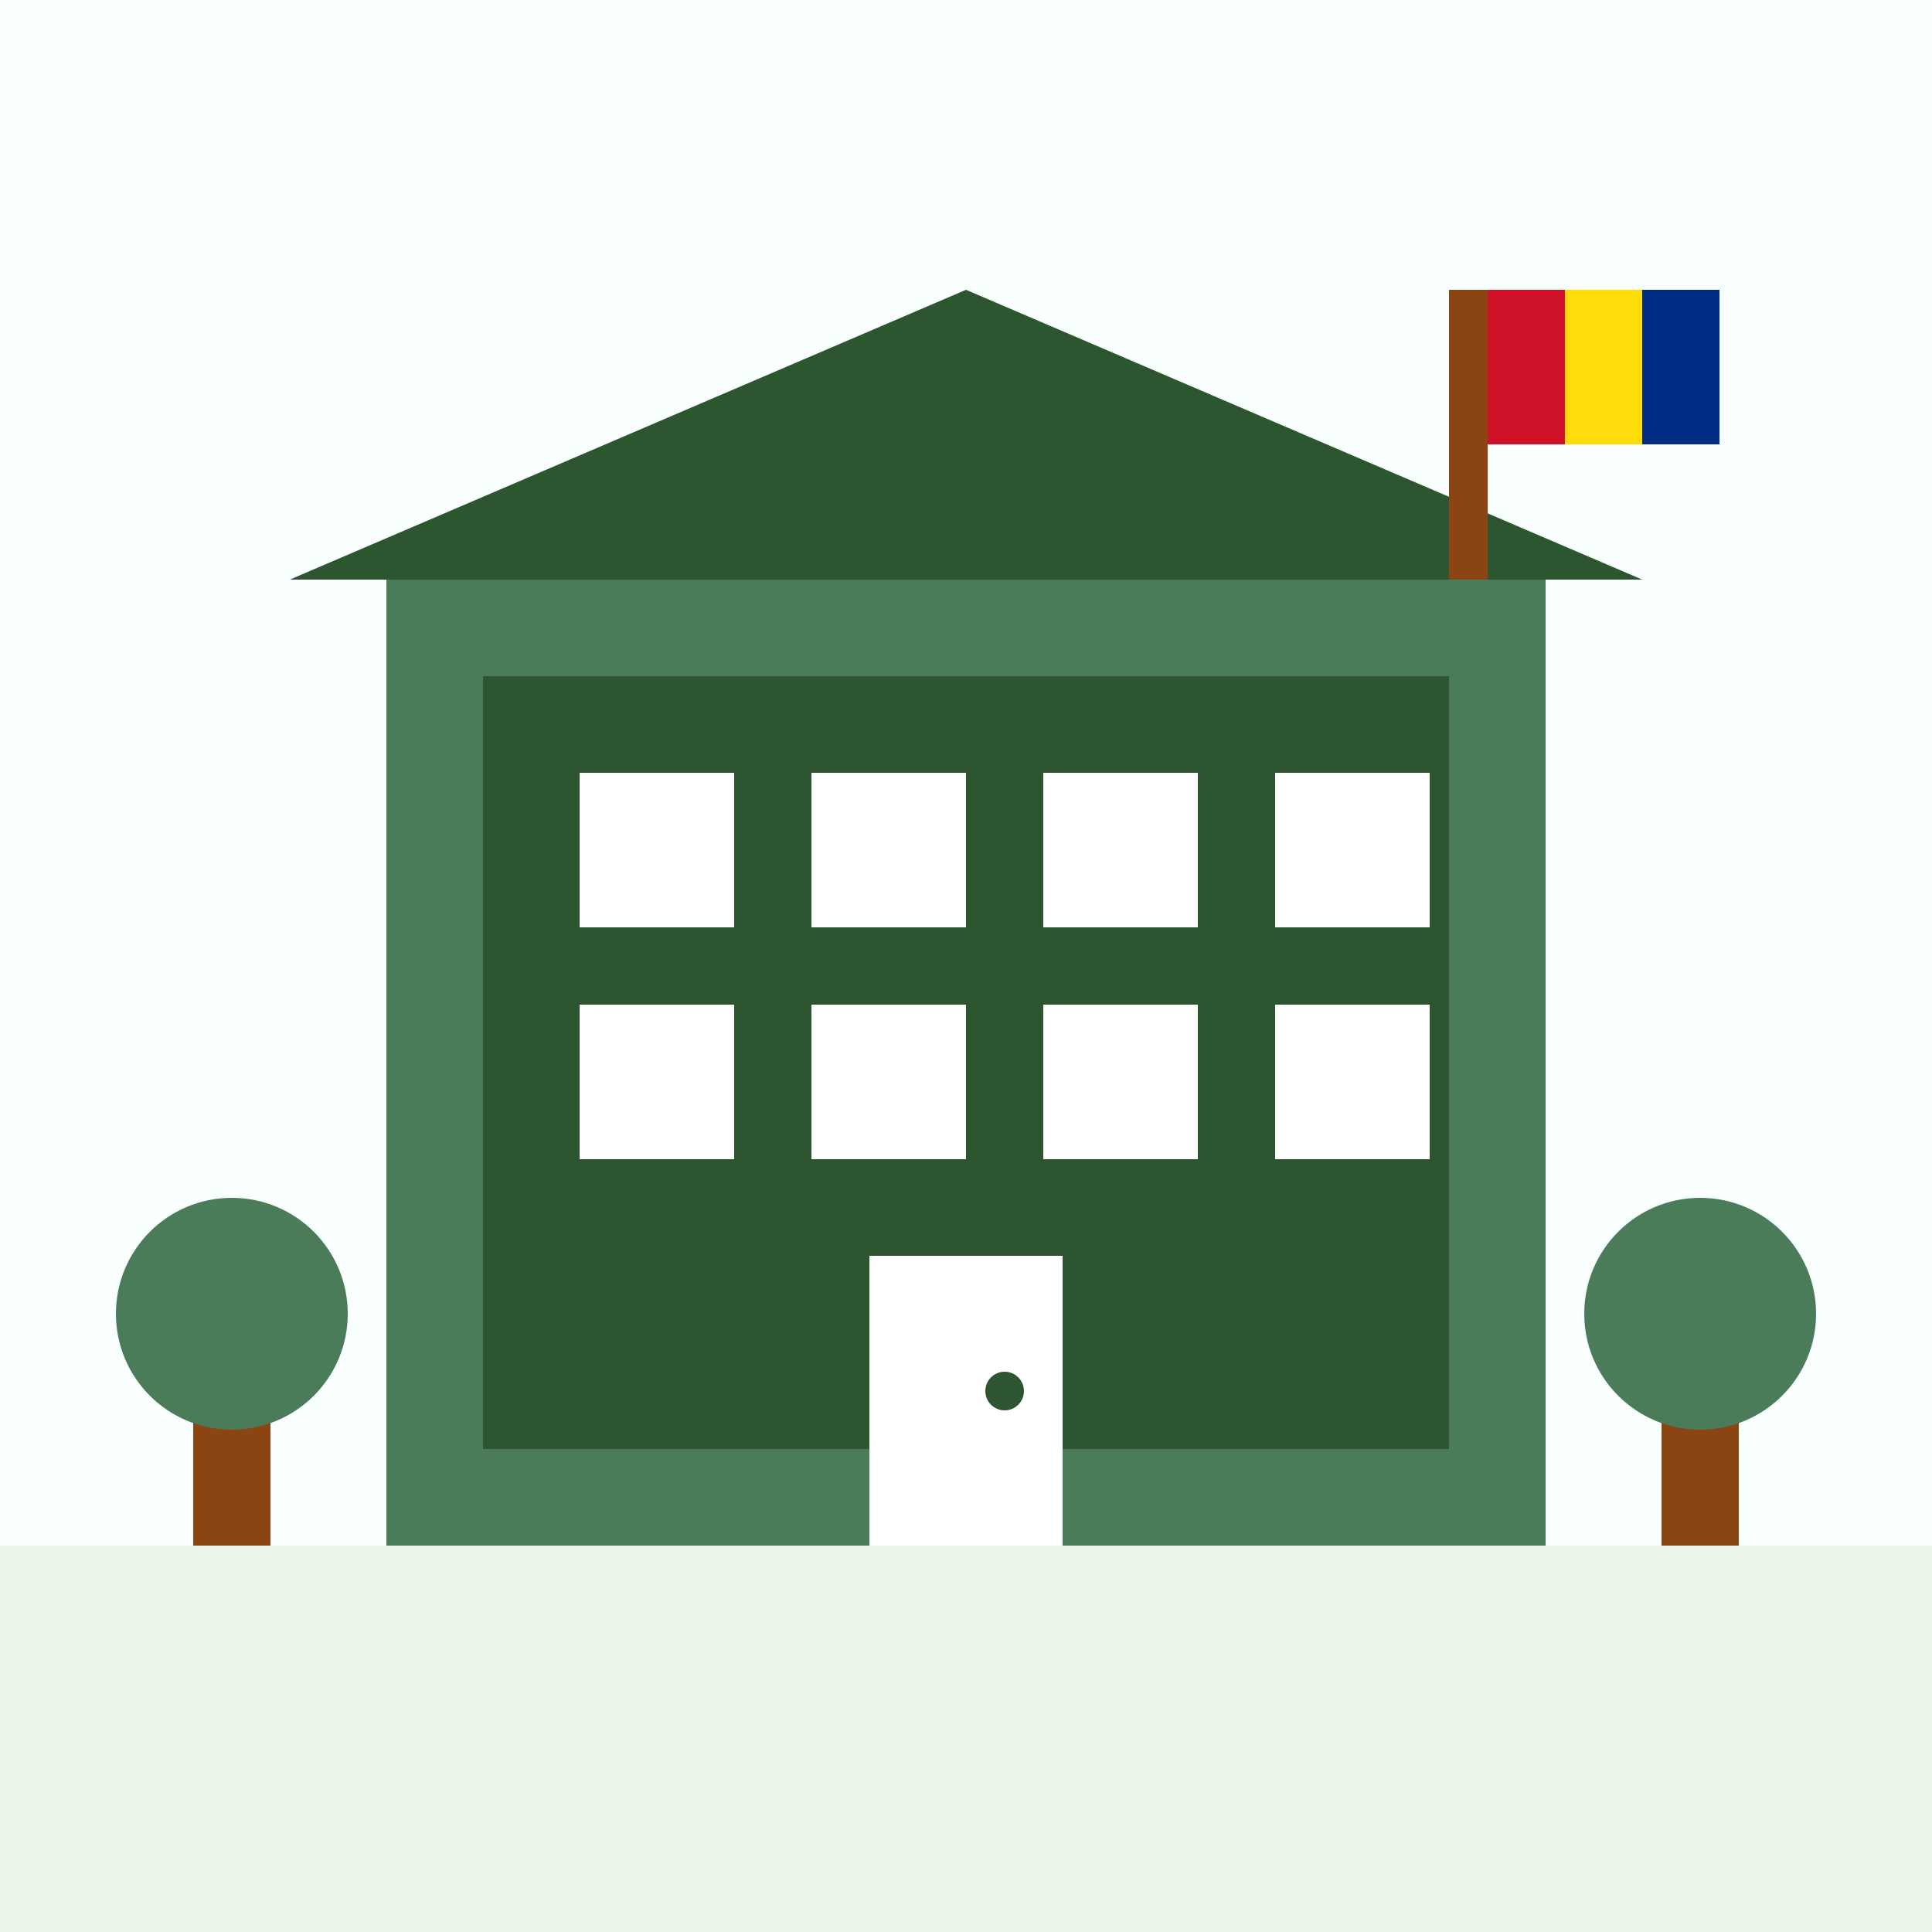 <svg width="100" height="100" viewBox="0 0 100 100" fill="none" xmlns="http://www.w3.org/2000/svg">
  <rect width="100" height="100" fill="#f8fffe"/>
  
  <!-- Building/School -->
  <rect x="20" y="30" width="60" height="50" fill="#4a7c59"/>
  <rect x="25" y="35" width="50" height="40" fill="#2c5530"/>
  
  <!-- Windows -->
  <rect x="30" y="40" width="8" height="8" fill="#ffffff"/>
  <rect x="42" y="40" width="8" height="8" fill="#ffffff"/>
  <rect x="54" y="40" width="8" height="8" fill="#ffffff"/>
  <rect x="66" y="40" width="8" height="8" fill="#ffffff"/>
  
  <rect x="30" y="52" width="8" height="8" fill="#ffffff"/>
  <rect x="42" y="52" width="8" height="8" fill="#ffffff"/>
  <rect x="54" y="52" width="8" height="8" fill="#ffffff"/>
  <rect x="66" y="52" width="8" height="8" fill="#ffffff"/>
  
  <!-- Door -->
  <rect x="45" y="65" width="10" height="15" fill="#ffffff"/>
  <circle cx="52" cy="72" r="1" fill="#2c5530"/>
  
  <!-- Roof -->
  <polygon points="15,30 50,15 85,30" fill="#2c5530"/>
  
  <!-- Flag pole -->
  <rect x="75" y="15" width="2" height="15" fill="#8b4513"/>
  
  <!-- Romanian flag -->
  <rect x="77" y="15" width="12" height="8" fill="#ce1126"/>
  <rect x="81" y="15" width="4" height="8" fill="#fcdd09"/>
  <rect x="85" y="15" width="4" height="8" fill="#002c84"/>
  
  <!-- Ground -->
  <rect x="0" y="80" width="100" height="20" fill="#e8f5e8"/>
  
  <!-- Trees -->
  <rect x="10" y="70" width="4" height="10" fill="#8b4513"/>
  <circle cx="12" cy="68" r="6" fill="#4a7c59"/>
  
  <rect x="86" y="70" width="4" height="10" fill="#8b4513"/>
  <circle cx="88" cy="68" r="6" fill="#4a7c59"/>
</svg>
